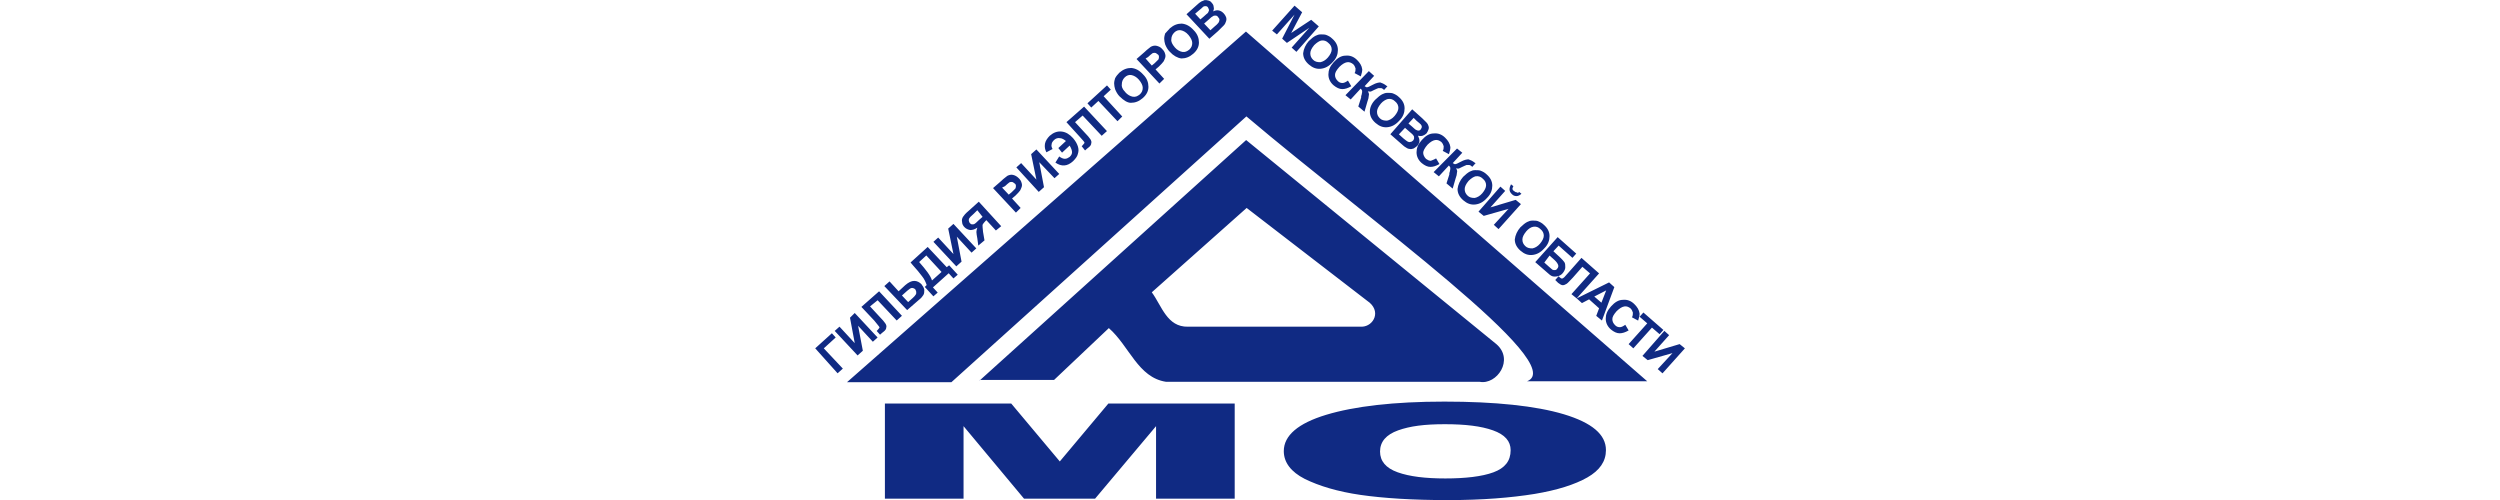 <?xml version="1.0" encoding="UTF-8"?>
<svg id="_Слой_1" data-name="Слой 1" xmlns="http://www.w3.org/2000/svg" width="500" height="100" viewBox="0 0 500 100">
  <defs>
    <style>
      .cls-1 {
        fill: none;
      }

      .cls-2 {
        fill: #102a83;
        fill-rule: evenodd;
      }
    </style>
  </defs>
  <path class="cls-2" d="M169.41,76.44h20.87l59-53.16c24.59,20.83,64.72,49.58,56.14,52.97h24.02L249.19,6.31l-79.78,70.12ZM254.43,6.13l4.48-5,1.52,1.32-2.19,4.15,4-2.64,1.52,1.32-4.48,5.09-.95-.85,3.53-3.96-4.48,3.02-.95-.85,2.48-4.81-3.53,3.96-.95-.75Zm7.34,2.07c.48-.47,.95-.85,1.33-1.04,.38-.19,.67-.28,1.05-.28s.76,0,1.05,.09c.48,.19,.86,.38,1.24,.75,.76,.66,1.14,1.41,1.14,2.26s-.29,1.7-1.05,2.45c-.76,.85-1.52,1.23-2.38,1.32-.86,.09-1.62-.19-2.38-.85-.76-.66-1.14-1.41-1.14-2.26,.1-.85,.48-1.7,1.14-2.45Zm1.05,.85c-.48,.57-.76,1.13-.76,1.6,0,.57,.19,.94,.57,1.32,.38,.38,.86,.47,1.43,.47,.48-.09,1.05-.38,1.52-.94,.48-.57,.76-1.13,.76-1.6s-.19-.94-.67-1.32c-.38-.38-.86-.57-1.43-.47-.38,.09-.86,.38-1.43,.94Zm6.77,7.07l.67,1.13c-.67,.38-1.24,.57-1.81,.57s-1.14-.28-1.72-.75c-.67-.57-1.05-1.32-1.05-2.17s.29-1.6,1.05-2.45c.76-.85,1.53-1.32,2.38-1.32,.86-.09,1.62,.19,2.29,.85,.57,.57,.95,1.13,1.05,1.89,0,.38-.1,.85-.29,1.41l-1.24-.66c.19-.28,.19-.66,.19-.94-.1-.28-.19-.57-.48-.85-.38-.28-.76-.47-1.24-.38-.48,.09-.95,.38-1.53,.94-.57,.66-.86,1.13-.86,1.6s.19,.85,.57,1.23c.29,.28,.57,.38,.95,.38,.29,0,.67-.19,1.05-.47Zm4.19-1.89l1.05,.94-1.91,2.07c.29,.19,.48,.28,.57,.19,.19,0,.48-.19,1.05-.47,.67-.38,1.24-.47,1.52-.47,.29,.09,.76,.28,1.24,.66,0,0,.1,.09,.19,.09l-.67,.75-.1-.09c-.19-.19-.38-.28-.57-.28h-.48c-.19,.09-.48,.19-.86,.38-.19,.09-.38,.19-.57,.28-.19,.09-.38,0-.67,0,.19,.28,.29,.57,.19,.85,0,.28-.1,.75-.29,1.23l-.57,1.98-1.24-1.04,.57-1.79v-.19s0-.19,.1-.38c.1-.38,.1-.57,.1-.75,0-.09-.1-.28-.29-.47l-2,2.17-1.05-.85,4.67-4.81Zm1.33,5.66c.48-.47,.95-.85,1.33-1.04,.38-.19,.67-.28,1.05-.28s.76,0,1.05,.09c.48,.19,.86,.38,1.24,.75,.76,.66,1.14,1.41,1.14,2.26s-.29,1.7-1.05,2.45c-.76,.85-1.53,1.23-2.38,1.32-.86,.09-1.62-.19-2.38-.85-.76-.66-1.14-1.41-1.14-2.26s.38-1.7,1.14-2.45Zm1.05,.85c-.48,.57-.76,1.13-.76,1.6,0,.57,.19,.94,.57,1.32,.38,.38,.86,.47,1.43,.47,.48-.09,1.05-.38,1.52-.94s.76-1.13,.76-1.6-.19-.94-.67-1.32c-.38-.38-.86-.57-1.43-.47-.38,.09-.95,.38-1.43,.94Zm6.29,1.13l2,1.79c.38,.38,.67,.66,.86,.85,.19,.19,.29,.38,.38,.66,.1,.28,.1,.47,0,.75-.1,.28-.19,.47-.38,.75-.19,.19-.48,.38-.76,.47-.29,.09-.57,.09-.95,0,.19,.38,.29,.75,.29,1.04,0,.38-.19,.66-.38,.94-.19,.19-.48,.38-.76,.57-.29,.09-.57,.19-.86,.09-.29,0-.57-.19-.86-.38-.19-.09-.57-.47-1.24-1.04l-1.72-1.51,4.38-5Zm.29,1.7l-1.05,1.13,.67,.57c.38,.38,.67,.57,.76,.66,.19,.09,.38,.19,.57,.19s.38-.09,.48-.28c.1-.19,.19-.28,.19-.47s-.1-.38-.19-.47c-.1-.09-.38-.38-.86-.75l-.57-.57Zm-1.72,1.98l-1.24,1.32,.95,.85c.38,.28,.57,.47,.76,.57,.19,.09,.38,.19,.57,.09,.19,0,.38-.09,.57-.28,.1-.19,.19-.28,.19-.47s0-.38-.1-.47c-.1-.19-.38-.47-.86-.85l-.86-.75Zm6.2,6.13l.67,1.13c-.67,.38-1.24,.57-1.81,.57s-1.14-.28-1.72-.75c-.67-.57-1.05-1.32-1.05-2.17s.29-1.6,1.05-2.45c.76-.85,1.52-1.32,2.38-1.32,.86-.09,1.62,.19,2.29,.85,.57,.57,.95,1.13,1.05,1.89,0,.38-.1,.85-.29,1.41l-1.24-.66c.19-.28,.19-.66,.19-.94-.1-.28-.19-.57-.48-.85-.38-.28-.76-.47-1.24-.38s-.95,.38-1.52,.94c-.57,.66-.86,1.23-.86,1.6s.19,.85,.57,1.23c.29,.19,.57,.38,.95,.38,.19-.09,.57-.19,1.05-.47Zm4.19-1.98l1.05,.85-1.91,2.07c.29,.19,.48,.28,.57,.19,.19,0,.48-.19,1.05-.47,.67-.38,1.24-.47,1.53-.47,.29,.09,.76,.28,1.24,.66,0,0,.1,.09,.19,.09l-.67,.75-.1-.09c-.19-.19-.38-.28-.57-.28h-.48c-.19,.09-.48,.19-.86,.38-.19,.09-.38,.19-.57,.28-.19,.09-.38,.09-.67,0,.19,.28,.29,.57,.19,.85,0,.28-.1,.75-.29,1.23l-.57,1.98-1.24-1.04,.57-1.79v-.19s0-.19,.1-.38c.1-.38,.1-.57,.1-.75,0-.09-.1-.28-.29-.47l-2,2.17-1.05-.85,4.67-4.71Zm1.24,5.65c.48-.47,.95-.85,1.33-1.04,.38-.19,.67-.28,1.05-.28s.76,0,1.05,.09c.48,.19,.86,.38,1.24,.75,.76,.66,1.14,1.41,1.14,2.26s-.29,1.7-1.05,2.45c-.76,.85-1.52,1.23-2.38,1.32-.86,.09-1.62-.19-2.38-.85-.76-.66-1.14-1.41-1.14-2.26,.1-.85,.48-1.7,1.14-2.45Zm1.05,.85c-.48,.57-.76,1.13-.76,1.6,0,.57,.19,.94,.57,1.32,.38,.38,.86,.47,1.43,.47,.48-.09,1.05-.38,1.52-.94,.48-.57,.76-1.13,.76-1.6s-.19-.94-.67-1.32c-.38-.38-.86-.57-1.43-.47-.38,.09-.86,.38-1.43,.94Zm6.39,1.13l.95,.85-2.95,3.3,5.05-1.51,1.05,.85-4.48,5-.95-.85,2.95-3.2-4.96,1.41-1.05-.85,4.38-5Zm3.72,1.04l.48,.38c-.29,.28-.67,.47-.95,.47-.38,0-.67-.09-.95-.38-.29-.28-.48-.57-.48-.94s.1-.66,.29-1.04l.48,.38c-.1,.19-.19,.38-.19,.47,0,.19,.1,.38,.29,.47,.19,.19,.38,.28,.57,.28,.19,.19,.38,.09,.48-.09Zm.29,7.07c.48-.47,.95-.85,1.33-1.04,.38-.19,.67-.28,1.05-.28s.76,0,1.05,.09c.48,.19,.86,.38,1.24,.75,.76,.66,1.14,1.41,1.14,2.26s-.29,1.7-1.05,2.45c-.76,.85-1.53,1.23-2.38,1.32-.86,.09-1.62-.19-2.38-.85-.76-.66-1.14-1.41-1.14-2.26,.1-.85,.48-1.7,1.14-2.45Zm1.14,.85c-.48,.57-.76,1.13-.76,1.6,0,.57,.19,.94,.57,1.32,.38,.38,.86,.47,1.43,.47,.48-.09,1.05-.38,1.52-.94,.48-.57,.76-1.13,.76-1.6s-.19-.94-.67-1.32c-.38-.38-.86-.57-1.43-.47-.48,.09-.95,.38-1.43,.94Zm6.29,1.13l3.72,3.3-.76,.85-2.76-2.45-1.05,1.13,1.33,1.23c.38,.38,.67,.66,.86,.94,.19,.28,.19,.66,.19,1.04s-.19,.75-.48,1.13c-.29,.38-.67,.57-1.05,.66-.38,.09-.76,.09-1.05,0-.29-.09-.67-.38-1.05-.75l-2.38-2.07,4.48-5Zm-2.67,5.09l.95,.85c.29,.28,.57,.47,.67,.57,.19,.09,.29,.09,.48,.09s.38-.09,.48-.28c.19-.19,.29-.47,.19-.75-.1-.28-.29-.57-.67-.94l-1.05-.94-1.05,1.41Zm7.43-.94l3.53,3.11-4.48,5-1.05-.85,3.72-4.15-1.53-1.32-1.91,2.17c-.57,.57-.95,1.04-1.24,1.23-.29,.19-.57,.28-.76,.28-.29,0-.57-.19-.95-.47-.1-.09-.29-.28-.57-.57l.67-.75,.19,.19c.19,.19,.38,.28,.48,.28s.29-.09,.48-.28l.76-.85,2.67-3.02Zm4.1,12.54l-1.14-.94,.57-1.51-2-1.79-1.43,.75-1.05-.94,6.48-3.2,1.05,.94-2.48,6.69Zm-.1-3.58l.95-2.45-2.38,1.23,1.43,1.23Zm4.77,4.43l.67,1.13c-.67,.38-1.24,.57-1.81,.57s-1.14-.28-1.72-.75c-.67-.57-1.05-1.32-1.05-2.17s.29-1.6,1.05-2.45c.76-.85,1.53-1.32,2.38-1.32,.86-.09,1.62,.19,2.29,.85,.57,.57,.95,1.13,1.05,1.89,0,.38-.1,.85-.29,1.41l-1.24-.66c.19-.28,.19-.66,.19-.94-.1-.28-.19-.57-.48-.85-.38-.28-.76-.47-1.24-.38-.48,.09-.95,.38-1.53,.94-.57,.66-.86,1.13-.86,1.6s.19,.85,.57,1.23c.29,.28,.57,.38,.95,.38,.29,0,.67-.19,1.05-.47Zm.67,3.86l3.72-4.15-1.53-1.32,.76-.85,4,3.49-.76,.85-1.53-1.32-3.72,4.15-.95-.85Zm7.15-2.64l.95,.85-2.95,3.3,5.05-1.51,1.05,.85-4.48,5-.95-.85,2.95-3.2-4.96,1.41-1.05-.85,4.38-5Zm-169.84,3.49l3.34-3.02,.76,.85-2.38,2.17,3.81,4.05-1.05,.94-4.48-5Zm3.91-3.49l.95-.85,3.05,3.3-.95-5.09,.95-.94,4.57,4.9-.95,.85-2.95-3.2,.95,5-1.05,.94-4.57-4.9Zm5.34-4.81l3.53-3.11,4.57,4.9-1.05,.94-3.81-4.05-1.52,1.23,1.91,2.07c.57,.57,.95,1.04,1.14,1.32,.19,.28,.29,.57,.19,.85,0,.28-.19,.57-.57,.85-.1,.09-.38,.28-.67,.57l-.67-.75,.19-.19c.19-.19,.29-.38,.38-.47,0-.09-.1-.28-.29-.47l-.76-.94-2.57-2.73Zm4.57-4.15l1.05-.94,1.81,1.98,1.33-1.23c.67-.57,1.24-.85,1.81-.85s1.05,.28,1.43,.66c.29,.38,.48,.66,.57,1.13,0,.38,0,.75-.19,1.04-.19,.28-.38,.57-.86,.94l-2.38,2.07-4.57-4.81Zm4.77,3.2l.95-.85c.29-.28,.48-.47,.57-.66,.1-.09,.1-.28,.1-.47s-.1-.38-.19-.57c-.19-.19-.48-.28-.67-.28-.29,0-.57,.28-.95,.57l-1.05,.94,1.24,1.32Zm.48-7.92l3.43-3.11,3.81,4.05,.48-.38,1.72,1.88-.86,.75-.95-1.04-3.15,2.83,.95,1.04-.86,.75-1.72-1.88,.38-.38c-.19-.57-.48-1.23-.95-1.79-.48-.66-1.05-1.32-1.81-2.17l-.48-.57Zm1.72-.09c1.33,1.51,2.29,2.73,2.57,3.68l1.91-1.7-3.05-3.3-1.43,1.32Zm2.86-4.05l.95-.85,3.05,3.3-1.05-5.09,1.05-.94,4.57,4.9-.95,.85-2.95-3.2,.95,5-1.05,.94-4.57-4.9Zm12.49-2.26l-1.91-2.07-.19,.19c-.29,.28-.48,.57-.57,.75,0,.19,0,.66,.1,1.41l.29,1.7-1.24,1.04-.19-1.41c-.1-.57-.19-1.04-.19-1.32s.1-.57,.19-.85c-.57,.38-1.05,.47-1.43,.47-.48-.09-.86-.28-1.14-.57-.29-.28-.48-.66-.48-1.04-.1-.38,0-.75,.19-1.04,.19-.28,.48-.66,1.05-1.13l2.1-1.89,4.48,4.9-1.05,.85Zm-3.72-4.05l-.76,.75c-.38,.38-.67,.57-.76,.75-.1,.09-.19,.28-.19,.47s.1,.38,.19,.57c.19,.19,.29,.28,.48,.28s.38,0,.48-.09c.19-.09,.48-.38,.86-.75l.76-.66-1.05-1.32Zm7.72,.47l-4.57-4.9,1.62-1.41c.57-.57,1.05-.85,1.24-1.04,.38-.19,.76-.28,1.14-.19,.38,.09,.76,.28,1.14,.66,.29,.28,.48,.57,.57,.94,.1,.28,.1,.57,0,.85-.1,.28-.19,.47-.29,.66-.19,.28-.48,.57-.95,1.04l-.67,.57,1.72,1.89-.95,.94Zm-2.76-5l1.33,1.41,.57-.47c.38-.38,.67-.66,.76-.75,.1-.19,.1-.38,.1-.57s-.1-.38-.29-.47c-.19-.19-.38-.28-.57-.28s-.38,0-.57,.19c-.1,.09-.38,.28-.76,.66l-.57,.28Zm2.86-4.05l.95-.85,3.05,3.3-1.05-5.09,1.05-.94,4.57,4.9-.95,.85-3.05-3.2,.95,5-1.05,.94-4.48-4.9Zm8.39-3.86l1.52-1.41c-.38-.28-.76-.57-1.24-.57-.38-.09-.86,.09-1.14,.38-.29,.28-.48,.57-.48,.85-.1,.28,0,.66,.19,.94l-1.24,.66c-.29-.57-.38-1.04-.29-1.7,.1-.57,.48-1.13,.95-1.6,.76-.66,1.53-.94,2.38-.85,.86,.09,1.62,.57,2.29,1.32,.48,.57,.76,1.04,.95,1.6,.19,.57,.19,1.04,0,1.6-.1,.47-.48,.94-.95,1.41-1.14,1.04-2.29,1.13-3.53,.28l.76-1.23c.38,.28,.76,.47,1.14,.47s.67-.19,.95-.38c.29-.28,.48-.57,.48-.94s-.19-.85-.48-1.32l-1.52,1.41-.76-.94Zm1.62-5.18l3.53-3.11,4.57,4.9-1.05,.94-3.81-4.05-1.52,1.32,1.91,2.07c.57,.57,.95,1.04,1.14,1.32,.19,.28,.29,.57,.19,.85,0,.28-.19,.57-.57,.85-.1,.09-.38,.28-.67,.57l-.67-.85,.19-.19c.19-.19,.29-.38,.38-.47,0-.09-.1-.28-.29-.47l-.76-.85-2.57-2.83Zm10.2-.19l-3.81-4.05-1.43,1.32-.76-.85,3.91-3.58,.76,.85-1.43,1.32,3.72,4.05-.95,.94Zm.48-4.9c-.48-.47-.76-1.04-.95-1.51-.1-.38-.19-.75-.19-1.13s.1-.75,.19-1.04c.19-.38,.48-.75,.86-1.13,.76-.66,1.53-.94,2.38-.94,.86,.09,1.62,.47,2.38,1.32,.76,.75,1.05,1.6,1.05,2.45s-.38,1.6-1.14,2.26c-.76,.66-1.52,.94-2.38,.94-.67,0-1.43-.47-2.19-1.23Zm1.05-.94c.48,.57,1.05,.85,1.53,.94,.57,.09,.95-.09,1.43-.47,.38-.38,.57-.75,.57-1.32,0-.47-.29-1.04-.76-1.6-.48-.57-1.05-.85-1.52-.94-.48-.09-.95,.09-1.33,.47-.38,.38-.57,.85-.57,1.32-.1,.47,.1,1.04,.67,1.6Zm6.86-1.7l-4.57-4.9,1.62-1.41c.57-.57,1.05-.85,1.24-1.04,.38-.19,.76-.28,1.14-.19,.38,.09,.86,.28,1.14,.66,.29,.28,.48,.57,.57,.94,.1,.28,.1,.57,0,.85s-.19,.47-.29,.66c-.19,.28-.48,.57-.95,1.04l-.67,.57,1.72,1.89-.95,.94Zm-2.76-5l1.24,1.41,.57-.47c.38-.38,.67-.66,.76-.75,.1-.19,.1-.38,.1-.57s-.1-.38-.29-.47c-.19-.19-.38-.28-.57-.28s-.38,0-.57,.19c-.1,.09-.38,.28-.76,.66l-.48,.28Zm4.86-1.32c-.48-.47-.76-1.04-.95-1.51-.1-.38-.19-.75-.19-1.13s.1-.75,.19-1.04c.29-.28,.57-.66,.95-1.04,.76-.66,1.52-.94,2.38-.94,.86,.09,1.62,.47,2.38,1.32,.76,.75,1.05,1.6,1.05,2.45s-.38,1.6-1.14,2.26c-.76,.66-1.52,.94-2.38,.94-.76-.09-1.62-.57-2.29-1.32Zm.95-.94c.48,.57,1.05,.85,1.52,.94,.57,.09,.95-.09,1.43-.47,.38-.38,.57-.75,.57-1.32,0-.47-.29-1.04-.76-1.6-.48-.57-1.05-.85-1.52-.94-.48-.09-.95,.09-1.33,.47-.38,.38-.57,.85-.57,1.32-.1,.47,.19,1.04,.67,1.6Zm2.38-6.6l2-1.79c.38-.38,.67-.57,.95-.75,.19-.09,.48-.19,.67-.28,.29,0,.48,0,.76,.09,.29,.09,.48,.19,.67,.47,.19,.19,.38,.47,.38,.85,.1,.28,0,.57-.1,.85,.38-.19,.76-.28,1.14-.19,.38,.09,.67,.28,.95,.57,.19,.19,.38,.47,.48,.75,.1,.28,.1,.57,0,.85-.1,.28-.19,.57-.48,.85-.19,.19-.57,.57-1.14,1.13l-1.72,1.51-4.57-4.9Zm1.72-.09l1.05,1.13,.67-.57c.38-.38,.67-.57,.76-.66,.19-.19,.19-.38,.29-.57,0-.19-.1-.38-.19-.57-.1-.19-.29-.28-.48-.28s-.38,0-.57,.19c-.1,.09-.38,.38-.86,.75l-.67,.57Zm1.81,1.98l1.24,1.32,.95-.85c.38-.28,.57-.57,.67-.66,.1-.19,.19-.38,.19-.57s-.1-.38-.29-.57c-.1-.19-.29-.28-.48-.28s-.38,0-.48,.09c-.19,.09-.48,.28-.95,.75l-.86,.75Zm-63.86,75.97h25.26l9.72,11.59,9.72-11.59h25.26v19.04h-15.73v-14.51l-12.2,14.51h-14.2l-12.1-14.51v14.51h-15.73v-19.04Zm79.78,9.52c0-3.11,2.86-5.56,8.48-7.26,5.62-1.7,13.53-2.64,23.64-2.64s18.3,.85,23.92,2.54c5.62,1.7,8.39,4.05,8.39,7.16,0,2.26-1.24,4.05-3.72,5.47-2.48,1.41-6,2.54-10.58,3.3-4.67,.75-10.39,1.23-17.35,1.23s-12.87-.38-17.44-1.04c-4.57-.66-8.29-1.79-11.15-3.2-2.76-1.41-4.19-3.3-4.19-5.56Zm19.25,.09c0,1.89,1.14,3.3,3.53,4.15,2.38,.85,5.53,1.23,9.53,1.23s7.34-.38,9.63-1.23c2.29-.85,3.43-2.26,3.43-4.43,0-1.79-1.14-3.11-3.53-3.96-2.38-.85-5.53-1.23-9.63-1.23s-6.96,.38-9.34,1.23c-2.38,.85-3.62,2.26-3.62,4.24Zm-80.06-14.23l53.28-48.07,50.04,40.81c3.62,3.11,.1,8.2-3.34,7.54h-62.72c-5.62-.85-7.34-7.16-11.44-10.74l-10.96,10.37h-14.87v.09Zm34.41-17.62l18.97-16.87,24.11,18.57c2.95,1.98,1.33,5.09-1.05,5.18h-34.79c-4.19,.09-5.24-4.15-7.24-6.88Z"/>
  <rect class="cls-1" width="500" height="100"/>
</svg>